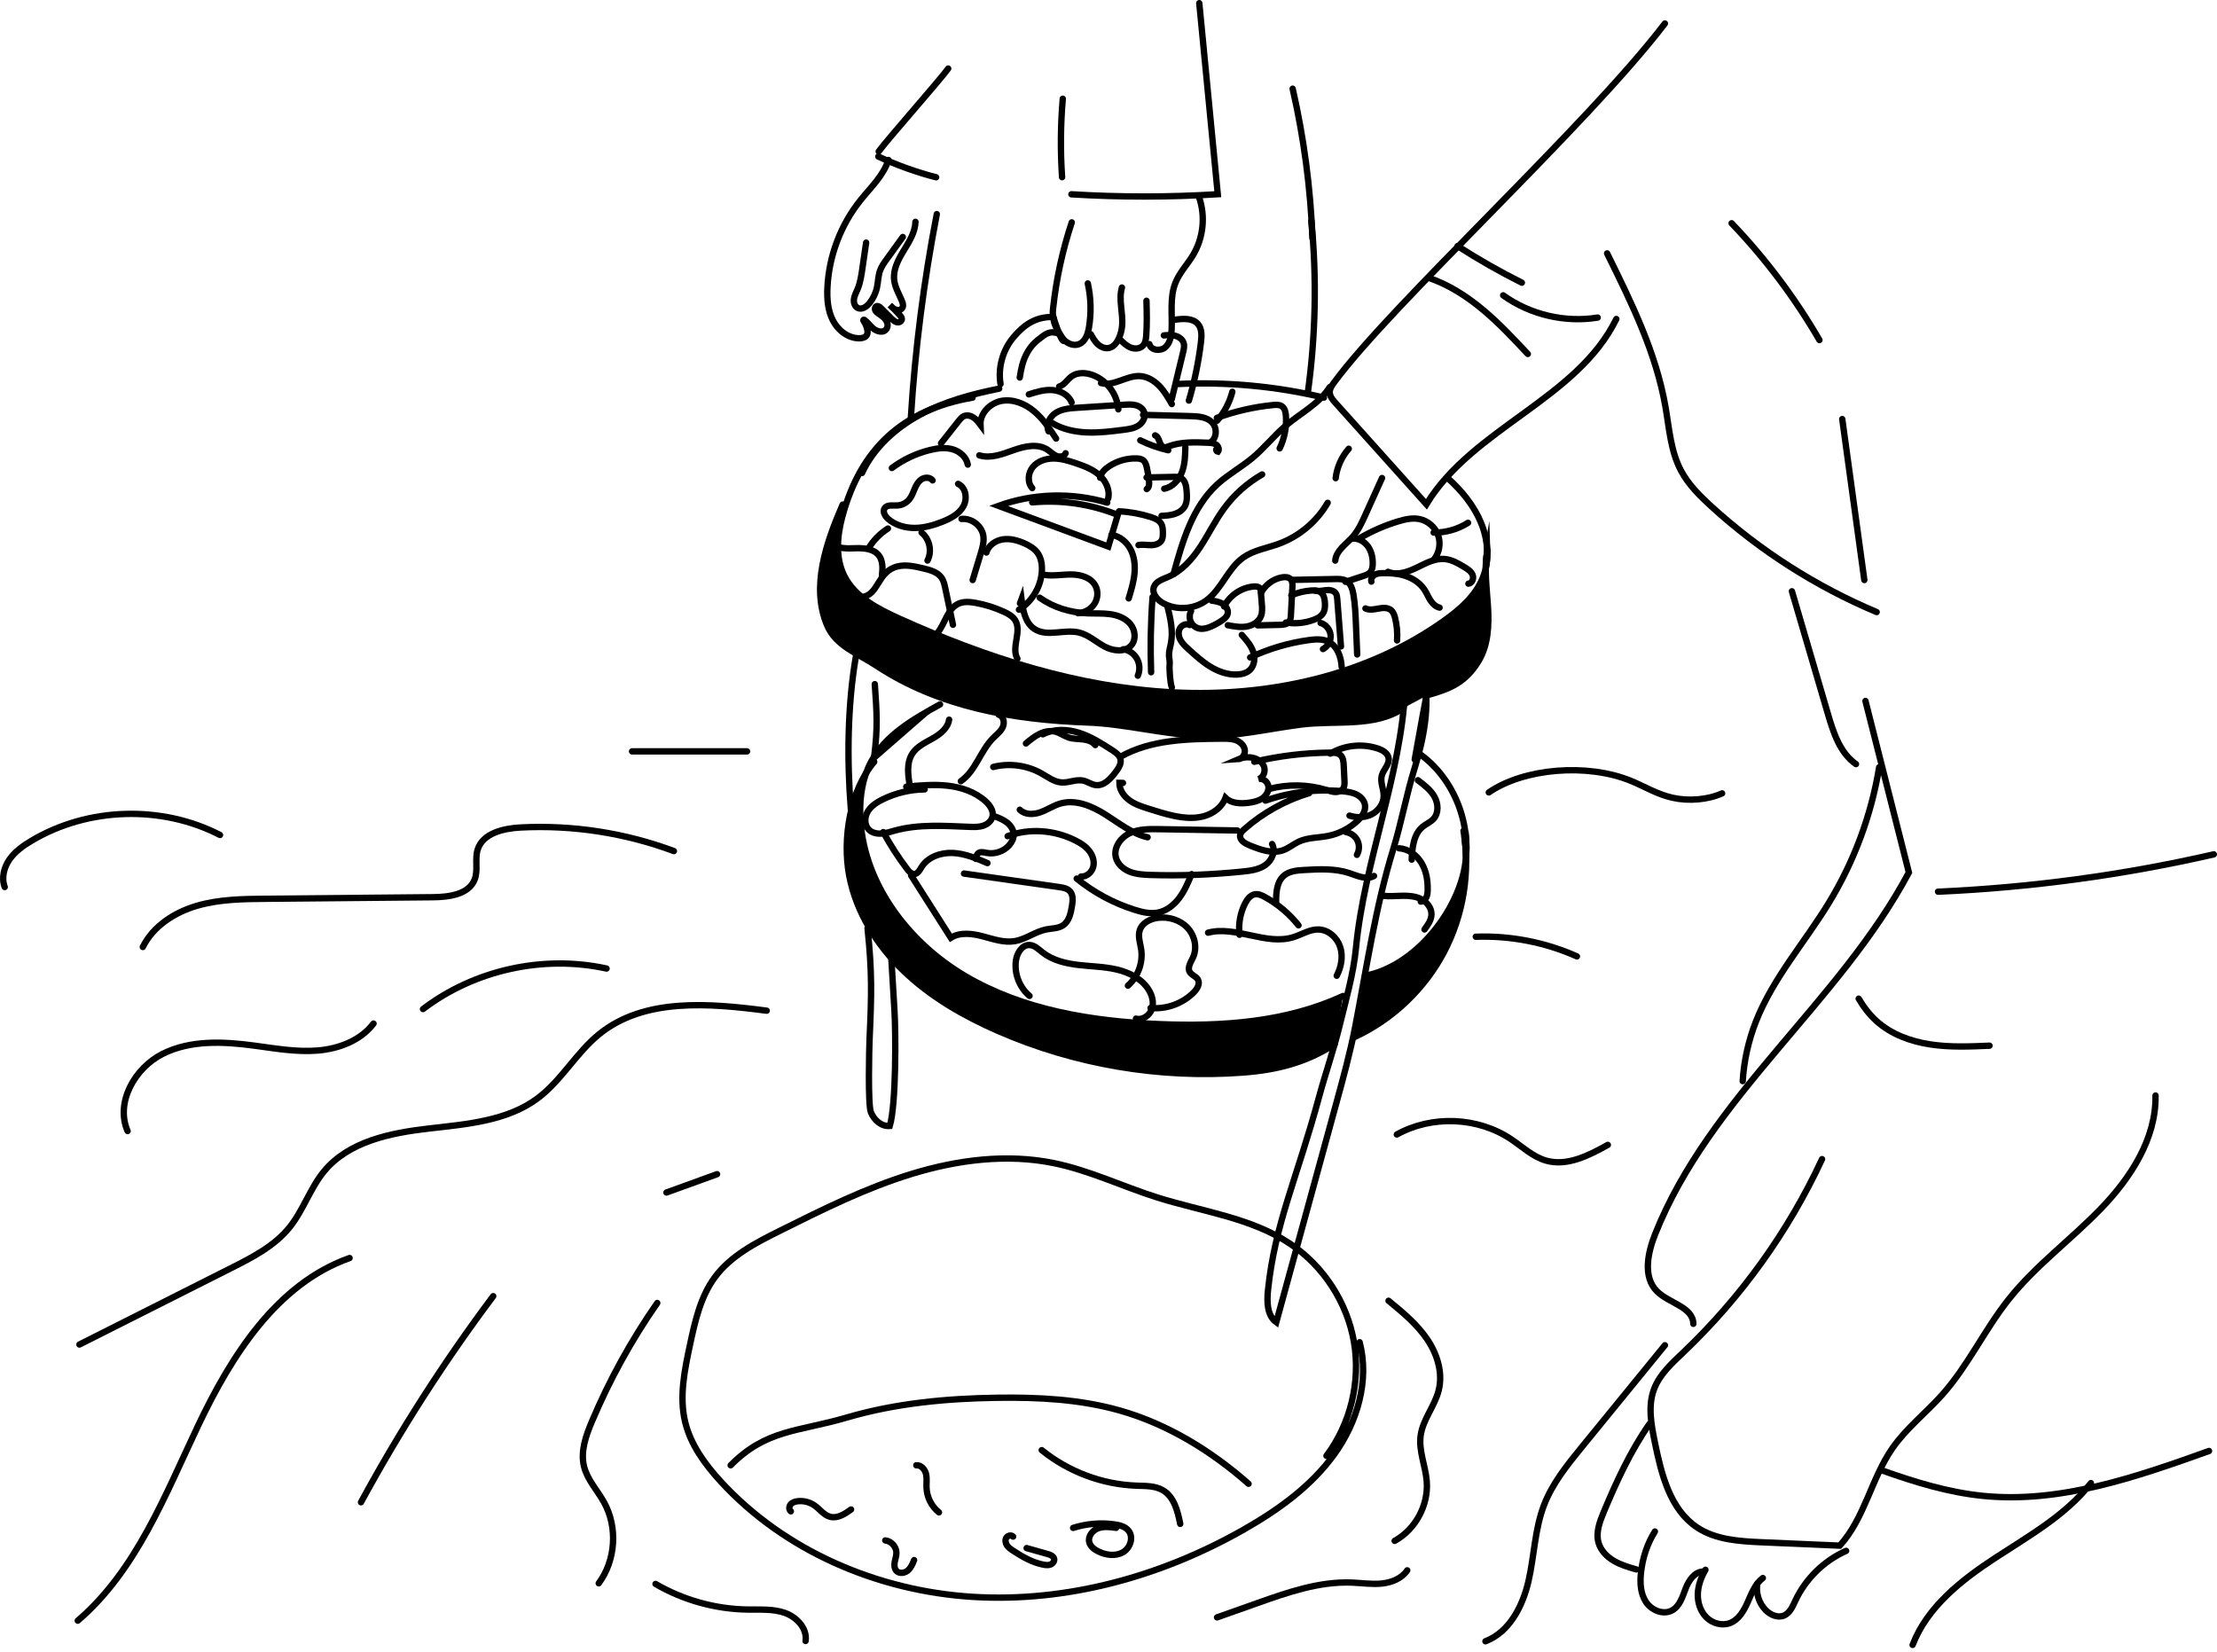 <svg width="318" height="237" viewBox="0 0 318 237" fill="none" xmlns="http://www.w3.org/2000/svg">
<g clip-path="url(#clip0_10431_2214)">
<path d="M179.089 212.841C173.726 208.116 167.481 204.278 160.605 202.327C154.941 200.721 148.988 200.42 143.101 200.502C135.803 200.602 128.462 201.283 121.459 203.342C114.457 205.4 109.94 205.008 104.803 210.19" stroke="black" stroke-width="0.912" stroke-miterlimit="10" stroke-linecap="round"/>
<path d="M195.023 192.534C196.457 198.022 194.704 203.998 191.391 208.6C188.074 213.201 183.343 216.597 178.413 219.403C166.619 226.117 152.992 229.912 139.447 229.059C125.902 228.207 112.512 222.491 103.348 212.481C101.091 210.015 99.047 207.209 98.272 203.957C97.411 200.347 98.188 196.568 98.963 192.94C99.69 189.539 100.469 186.022 102.532 183.224C104.834 180.101 108.437 178.262 111.908 176.532C118.062 173.464 124.252 170.381 130.832 168.373C137.409 166.365 144.456 165.467 151.191 166.85C156.287 167.897 161.026 170.201 165.987 171.767C172.456 173.809 179.478 174.67 185.109 178.451C189.879 181.653 193.25 186.87 194.212 192.536C195.174 198.202 193.711 204.237 190.265 208.834" stroke="black" stroke-width="0.912" stroke-miterlimit="10" stroke-linecap="round"/>
<path d="M199.17 186.59C201.18 188.24 203.218 189.924 204.685 192.071C206.153 194.218 206.999 196.933 206.358 199.456C205.784 201.717 204.088 203.615 203.774 205.926C203.473 208.121 204.469 210.275 204.647 212.481C204.922 215.893 203.042 219.384 200.045 221.032" stroke="black" stroke-width="0.912" stroke-miterlimit="10" stroke-linecap="round"/>
<path d="M94.275 186.911C90.574 192.221 87.431 197.922 84.912 203.884C84.044 205.94 83.237 208.191 83.771 210.357C84.245 212.28 85.697 213.789 86.654 215.526C88.627 219.108 88.315 223.828 85.881 227.117" stroke="black" stroke-width="0.912" stroke-miterlimit="10" stroke-linecap="round"/>
<path d="M94.027 227.213C98.018 229.538 102.611 230.814 107.228 230.885C109.033 230.912 110.891 230.766 112.593 231.368C114.296 231.97 115.811 233.606 115.551 235.393" stroke="black" stroke-width="0.912" stroke-miterlimit="10" stroke-linecap="round"/>
<path d="M174.572 232.006C176.489 231.327 178.403 230.648 180.32 229.969C184.721 228.407 189.257 226.826 193.924 227.015C195.347 227.072 196.769 227.295 198.184 227.154C199.599 227.012 201.06 226.438 201.851 225.258" stroke="black" stroke-width="0.912" stroke-miterlimit="10" stroke-linecap="round"/>
<path d="M134.837 101.043C131.017 103.14 126.992 105.442 124.941 109.284C123.73 111.552 123.327 114.18 123.382 116.748C123.589 126.396 130.128 135.111 138.442 140.009C146.757 144.907 156.611 146.502 166.254 146.906C175.232 147.282 184.49 146.646 192.642 142.87" stroke="black" stroke-width="0.912" stroke-miterlimit="10" stroke-linecap="round"/>
<path d="M203.266 107.894C208.82 111.604 211.502 119.025 209.855 125.5C208.207 131.973 202.374 138.728 195.811 139.97" stroke="black" stroke-width="0.912" stroke-miterlimit="10" stroke-linecap="round"/>
<path d="M201.559 98.891C200.902 111.484 195.706 123.451 194.494 136.002C194.136 139.711 193.06 143.382 192.18 147.004C191.307 150.6 190.154 153.839 189.185 157.41C186.056 168.961 182.87 175.525 181.881 185.038C181.708 186.702 181.714 188.685 183.066 189.667C185.933 179.206 188.8 168.744 191.667 158.283C192.668 154.63 193.671 150.974 194.393 147.255C196.043 138.767 197.283 130.145 199.824 121.881C201.035 117.947 201.716 114.023 202.938 110.093C204.159 106.164 205.146 101.289 204.25 97.271" stroke="black" stroke-width="0.912" stroke-miterlimit="10" stroke-linecap="round"/>
<path d="M124.439 133.165C125.105 139.446 125.014 142.744 124.729 149.055C124.674 150.261 124.478 158.395 124.911 159.521C125.344 160.647 126.427 161.624 127.63 161.517C128.549 158.402 128.492 148.196 128.298 144.953C128.066 141.085 128.079 141.302 127.847 137.434" stroke="black" stroke-width="0.912" stroke-miterlimit="10" stroke-linecap="round"/>
<path d="M191.44 149.775C187.369 152.428 183.146 153.488 178.301 153.852C166.345 154.755 154.176 152.692 143.186 147.897C138.27 145.752 133.541 143.036 129.664 139.327C125.787 135.619 122.797 130.854 121.804 125.582C120.808 120.31 121.929 113.368 125.395 109.275" stroke="black" stroke-width="0.912" stroke-miterlimit="10" stroke-linecap="round"/>
<path d="M125.395 109.277C121.929 113.371 120.808 120.313 121.804 125.584C122.8 130.856 125.79 135.619 129.664 139.33C133.539 143.04 138.268 145.755 143.186 147.899C154.176 152.692 166.345 154.757 178.301 153.855C183.146 153.488 187.369 152.43 191.44 149.777L192.641 142.874C184.489 146.65 175.231 147.286 166.253 146.91C156.613 146.507 146.755 144.911 138.441 140.014C130.127 135.116 123.588 126.398 123.381 116.753C123.326 114.184 123.729 111.556 124.94 109.289C126.991 105.444 131.016 103.144 134.836 101.047" fill="black"/>
<path d="M209.924 119.167C210.911 125.072 209.906 131.291 207.114 136.586C204.322 141.883 199.757 146.222 194.328 148.745" stroke="black" stroke-width="0.912" stroke-miterlimit="10" stroke-linecap="round"/>
<path d="M195.812 139.97L194.33 148.747C199.759 146.224 204.324 141.885 207.116 136.588C209.322 132.404 210.405 127.645 210.279 122.918C210.209 123.789 210.07 124.652 209.853 125.5C208.205 131.973 202.373 138.728 195.809 139.97H195.812Z" fill="black"/>
<path d="M210.276 120.222C210.217 120.251 210.153 120.279 210.092 120.302C210.199 121.17 210.258 122.043 210.283 122.916C210.356 122.02 210.352 121.117 210.279 120.219L210.276 120.222Z" stroke="black" stroke-width="0.912" stroke-miterlimit="10" stroke-linecap="round"/>
<path d="M145.316 220.419C145.054 220.139 144.532 220.262 144.338 220.595C144.144 220.927 144.226 221.363 144.44 221.682C144.655 221.999 144.981 222.222 145.302 222.434C146.647 223.318 148.076 224.139 149.653 224.444C149.997 224.51 150.364 224.551 150.69 224.421C151.016 224.291 151.28 223.945 151.203 223.603C151.111 223.204 150.653 223.026 150.259 222.917C149.259 222.634 148.258 222.352 147.257 222.069" stroke="black" stroke-width="0.912" stroke-miterlimit="10" stroke-linecap="round"/>
<path d="M160.091 219.163C159.238 219.045 158.35 218.928 157.538 219.218C156.729 219.507 156.043 220.342 156.23 221.18C156.374 221.828 156.966 222.272 157.563 222.561C158.66 223.09 160.013 223.273 161.071 222.669C162.128 222.065 162.637 220.503 161.866 219.56C161.383 218.967 160.574 218.764 159.817 218.662C157.848 218.395 155.82 218.571 153.926 219.172" stroke="black" stroke-width="0.912" stroke-miterlimit="10" stroke-linecap="round"/>
<path d="M113.437 216.793C113.143 216.565 113.165 216.082 113.405 215.797C113.644 215.512 114.027 215.394 114.394 215.348C115.246 215.243 116.137 215.464 116.839 215.959C117.596 216.492 118.173 217.338 119.068 217.577C120.13 217.86 121.186 217.176 122.075 216.529" stroke="black" stroke-width="0.912" stroke-miterlimit="10" stroke-linecap="round"/>
<path d="M131.432 210.193C132.102 210.124 132.662 210.76 132.822 211.416C132.981 212.073 132.867 212.759 132.897 213.431C132.956 214.783 133.624 216.098 134.682 216.943" stroke="black" stroke-width="0.912" stroke-miterlimit="10" stroke-linecap="round"/>
<path d="M126.98 220.968C127.844 221.062 128.571 221.869 128.578 222.737C128.58 223.188 128.414 223.623 128.334 224.068C128.252 224.512 128.277 225.023 128.592 225.346C129.004 225.77 129.75 225.67 130.205 225.292C130.661 224.913 130.896 224.339 131.115 223.788" stroke="black" stroke-width="0.912" stroke-miterlimit="10" stroke-linecap="round"/>
<path d="M149.424 208.016C153.255 211.122 158.11 212.941 163.039 213.117C164.329 213.162 165.697 213.119 166.809 213.775C168.416 214.723 168.924 216.768 169.289 218.596" stroke="black" stroke-width="0.912" stroke-miterlimit="10" stroke-linecap="round"/>
<path d="M238.808 3.371C227.513 18.151 199.633 43.595 191.348 54.879C191.042 55.296 190.726 55.752 190.733 56.269C190.739 56.853 191.152 57.343 191.539 57.776C195.892 62.628 200.246 67.48 204.599 72.333C211.252 61.395 226.214 57.258 231.841 45.758" stroke="black" stroke-width="0.912" stroke-miterlimit="10" stroke-linecap="round"/>
<path d="M190.735 55.533C189.226 57.924 186.544 59.253 184.392 61.087C182.731 62.505 181.365 64.244 179.693 65.648C178.07 67.009 176.18 68.034 174.617 69.463C171.036 72.738 169.603 77.682 168.324 82.363" stroke="black" stroke-width="0.912" stroke-miterlimit="10" stroke-linecap="round"/>
<path d="M181.039 68.055C178.896 69.281 177.016 70.963 175.56 72.955C174.292 74.692 173.353 76.642 172.173 78.438C170.992 80.234 169.499 81.923 167.523 82.769C166.742 83.104 165.794 83.398 165.511 84.2C165.187 85.118 165.987 86.058 166.842 86.529C168.736 87.573 171.225 87.427 172.984 86.165C175.211 84.569 176.093 81.568 178.324 79.981C179.806 78.928 181.677 78.641 183.386 78.024C186.329 76.962 188.872 74.833 190.438 72.125" stroke="black" stroke-width="0.912" stroke-miterlimit="10" stroke-linecap="round"/>
<path d="M198.233 68.572C197.439 70.329 196.644 72.084 195.851 73.842C195.338 74.974 194.814 76.125 193.987 77.051C193.038 78.11 191.639 78.999 191.527 80.415" stroke="black" stroke-width="0.912" stroke-miterlimit="10" stroke-linecap="round"/>
<path d="M165.321 85.636C165.052 89.228 164.983 92.833 165.111 96.432" stroke="black" stroke-width="0.912" stroke-miterlimit="10" stroke-linecap="round"/>
<path d="M167.449 86.951C167.875 88.683 168.29 90.481 167.964 92.234C167.853 92.836 167.652 93.433 167.679 94.046C167.698 94.483 167.832 94.921 167.768 95.356C167.7 95.83 167.857 98.166 168.085 98.59" stroke="black" stroke-width="0.912" stroke-miterlimit="10" stroke-linecap="round"/>
<path d="M170.843 87.66C170.59 88.143 170.583 88.745 170.825 89.234C171.066 89.725 171.55 90.085 172.088 90.176C172.646 90.272 173.216 90.091 173.735 89.864C174.287 89.622 174.816 89.326 175.31 88.982C175.629 88.76 175.948 88.494 176.069 88.125C176.247 87.575 175.907 86.967 175.424 86.648C174.943 86.331 174.351 86.237 173.781 86.151" stroke="black" stroke-width="0.912" stroke-miterlimit="10" stroke-linecap="round"/>
<path d="M175.582 86.999C176.389 85.392 178.075 84.264 179.869 84.129C180.177 84.107 180.535 84.134 180.717 84.385C180.822 84.531 180.84 84.72 180.854 84.9C180.902 85.488 180.947 86.076 180.995 86.664C181.041 87.24 181.084 87.84 180.876 88.38C180.553 89.219 179.671 89.736 178.784 89.88C177.898 90.023 176.993 89.852 176.111 89.686" stroke="black" stroke-width="0.912" stroke-miterlimit="10" stroke-linecap="round"/>
<path d="M180.889 85.037C181.477 83.892 182.616 83.049 183.881 82.821C184.317 82.744 184.827 82.757 185.126 83.086C185.404 83.391 185.399 83.852 185.376 84.262C185.308 85.565 185.237 86.871 185.169 88.175C185.148 88.542 185.119 88.939 184.882 89.221C184.572 89.586 184.034 89.625 183.558 89.634C182.5 89.659 181.44 89.681 180.383 89.707" stroke="black" stroke-width="0.912" stroke-miterlimit="10" stroke-linecap="round"/>
<path d="M185.224 85.399C186.117 85.014 187.074 84.779 188.045 84.709C188.57 84.67 189.153 84.697 189.54 85.055C189.88 85.367 189.985 85.857 190.03 86.318C190.087 86.899 190.069 87.525 189.746 88.013C189.449 88.458 188.946 88.718 188.446 88.904C187.175 89.381 185.778 89.52 184.438 89.299" stroke="black" stroke-width="0.912" stroke-miterlimit="10" stroke-linecap="round"/>
<path d="M192.345 92.729C192.168 90.468 191.99 88.207 191.812 85.948C191.789 85.663 191.762 85.362 191.607 85.123C191.324 84.69 190.725 84.601 190.212 84.654C189.697 84.704 189.175 84.852 188.674 84.733" stroke="black" stroke-width="0.912" stroke-miterlimit="10" stroke-linecap="round"/>
<path d="M185.367 83.183C187.425 83.142 189.481 83.099 191.539 83.058C192.079 83.047 192.654 83.044 193.119 83.323C193.777 83.719 194.01 84.551 194.137 85.308C194.377 86.737 194.436 88.188 194.495 89.638C194.554 91.053 194.611 92.466 194.671 93.882" stroke="black" stroke-width="0.912" stroke-miterlimit="10" stroke-linecap="round"/>
<path d="M193.46 64.37C192.43 65.546 191.766 67.038 191.584 68.593" stroke="black" stroke-width="0.912" stroke-miterlimit="10" stroke-linecap="round"/>
<path d="M229.166 45.555C224.462 46.317 219.475 45.143 215.607 42.362" stroke="black" stroke-width="0.912" stroke-miterlimit="10" stroke-linecap="round"/>
<path d="M204.906 39.846C207.771 40.815 210.36 42.478 212.683 44.416C215.005 46.353 217.077 48.566 219.144 50.774" stroke="black" stroke-width="0.912" stroke-miterlimit="10" stroke-linecap="round"/>
<path d="M209.066 35.294C212.043 37.211 215.124 38.966 218.292 40.55" stroke="black" stroke-width="0.912" stroke-miterlimit="10" stroke-linecap="round"/>
<path d="M207.636 68.563C209.646 70.371 211.419 72.511 212.442 75.013C213.468 77.516 213.687 80.415 212.673 82.919C211.624 85.504 209.409 87.421 207.137 89.039C196.017 96.963 181.914 100.026 168.278 99.318C154.642 98.609 141.398 94.347 128.958 88.718C125.87 87.32 122.606 85.632 121.097 82.598C119.805 79.998 120.069 76.889 120.826 74.085C123.463 64.31 129.526 58.767 139.501 57.038" stroke="black" stroke-width="0.912" stroke-miterlimit="10" stroke-linecap="round"/>
<path d="M189.901 57.035C183.043 55.401 175.953 54.743 168.91 55.087" stroke="black" stroke-width="0.912" stroke-miterlimit="10" stroke-linecap="round"/>
<path d="M143.511 55.082C143.13 52.723 143.825 50.211 145.366 48.384C146.906 46.556 148.502 45.491 150.89 45.466" stroke="black" stroke-width="0.912" stroke-miterlimit="10" stroke-linecap="round"/>
<path d="M168.6 45.856C169.741 45.694 171.1 45.612 171.841 46.494C172.422 47.185 172.367 48.192 172.26 49.09C171.918 51.923 171.339 54.727 170.53 57.461" stroke="black" stroke-width="0.912" stroke-miterlimit="10" stroke-linecap="round"/>
<path d="M146.268 54.159C146.363 53.578 146.459 52.995 146.609 52.422C146.983 51.007 147.724 49.653 148.879 48.753C150.035 47.853 150.546 47.379 151.924 47.871" stroke="black" stroke-width="0.912" stroke-miterlimit="10" stroke-linecap="round"/>
<path d="M166.936 48.11C167.483 48.069 168.041 48.028 168.572 48.169C169.103 48.309 169.609 48.666 169.775 49.188C169.914 49.619 169.807 50.084 169.702 50.524C169.158 52.776 168.611 55.027 168.066 57.277" stroke="black" stroke-width="0.912" stroke-miterlimit="10" stroke-linecap="round"/>
<path d="M151.106 45.535C151.096 46.529 151.771 47.479 152.288 48.327C152.806 49.175 153.911 49.74 154.821 49.343C155.705 48.958 156.044 47.896 156.202 46.946C156.546 44.862 156.489 42.716 156.031 40.655" stroke="black" stroke-width="0.912" stroke-miterlimit="10" stroke-linecap="round"/>
<path d="M156.461 47.944C156.744 48.456 157.033 48.978 157.464 49.377C157.895 49.776 158.494 50.036 159.066 49.915C159.747 49.769 160.217 49.138 160.497 48.5C160.734 47.964 160.885 47.39 160.946 46.806C161.135 44.953 160.406 43.037 160.926 41.245" stroke="black" stroke-width="0.912" stroke-miterlimit="10" stroke-linecap="round"/>
<path d="M160.629 48.673C161.082 49.131 161.552 49.598 162.147 49.844C162.742 50.088 163.501 50.052 163.943 49.585C164.305 49.202 164.376 48.637 164.415 48.112C164.533 46.458 164.49 44.798 164.446 43.142" stroke="black" stroke-width="0.912" stroke-miterlimit="10" stroke-linecap="round"/>
<path d="M164.865 49.361C165.082 50.264 166.438 50.428 167.138 49.819C167.837 49.211 168.013 48.201 168.056 47.274C168.161 45.013 167.762 42.647 168.61 40.548C169.2 39.083 170.34 37.913 171.149 36.555C172.598 34.123 172.924 31.051 172.017 28.371" stroke="black" stroke-width="0.912" stroke-miterlimit="10" stroke-linecap="round"/>
<path d="M120.868 72.381C118.491 77.873 116.301 84.166 118.63 89.681C119.897 92.685 123.022 93.718 125.745 95.514C134.666 101.398 145.316 103.267 155.998 103.639C161.361 103.826 166.97 105.371 172.333 105.556C177.208 105.724 181.864 104.535 186.705 103.926C191.546 103.317 197.251 104.364 201.264 101.592" stroke="black" stroke-width="0.912" stroke-miterlimit="10" stroke-linecap="round"/>
<path d="M213.344 78.974C212.854 81.627 213.266 84.348 213.43 87.042C213.594 89.734 213.469 92.587 212.049 94.882C210.214 97.85 208.12 98.784 204.756 99.719" stroke="black" stroke-width="0.912" stroke-miterlimit="10" stroke-linecap="round"/>
<path d="M213.113 81.488C213.125 80.681 213.184 79.877 213.325 79.081C213.353 79.89 213.284 80.7 213.113 81.488Z" stroke="black" stroke-width="0.912" stroke-miterlimit="10" stroke-linecap="round"/>
<path d="M213.343 78.976C213.336 79.01 213.329 79.046 213.325 79.08C213.325 79.031 213.323 78.981 213.32 78.933L213.343 78.976Z" stroke="black" stroke-width="0.912" stroke-miterlimit="10" stroke-linecap="round"/>
<path d="M212.049 94.882C210.214 97.85 208.12 98.784 204.756 99.719L201.262 101.592C197.246 104.363 191.544 103.317 186.703 103.926C181.862 104.534 177.206 105.726 172.328 105.558C166.966 105.371 161.359 103.826 155.996 103.639C145.314 103.27 134.666 101.401 125.743 95.516C123.022 93.72 119.897 92.688 118.63 89.684C116.301 84.168 118.491 77.876 120.868 72.383L121.517 71.847C121.264 72.567 121.034 73.313 120.827 74.085C120.07 76.889 119.806 79.997 121.098 82.598C122.607 85.634 125.871 87.32 128.959 88.717C141.398 94.349 154.642 98.611 168.278 99.32C181.914 100.026 196.018 96.963 207.137 89.041C209.407 87.423 211.625 85.506 212.673 82.921C212.863 82.457 213.008 81.976 213.113 81.488C213.088 83.332 213.318 85.194 213.43 87.042C213.594 89.734 213.469 92.587 212.049 94.882Z" fill="black"/>
<path d="M201.261 101.592C201.027 99.917 201.943 97.483 203.19 96.337C203.461 96.086 203.839 95.853 204.181 95.992C204.491 96.12 204.612 96.489 204.671 96.817C204.974 98.468 204.393 100.824 204.094 102.477C203.705 104.633 203.315 106.789 202.925 108.945" stroke="black" stroke-width="0.912" stroke-miterlimit="10" stroke-linecap="round"/>
<path d="M122.047 116.092C121.473 109.056 121.564 101.12 122.767 94.165" stroke="black" stroke-width="0.912" stroke-miterlimit="10" stroke-linecap="round"/>
<path d="M125.479 98.139C125.775 102.392 125.912 104.309 125.396 108.541" stroke="black" stroke-width="0.912" stroke-miterlimit="10" stroke-linecap="round"/>
<path d="M123.645 67.85C125.324 64.219 128.447 61.393 131.966 59.49C135.485 57.587 139.398 56.534 143.32 55.748" stroke="black" stroke-width="0.912" stroke-miterlimit="10" stroke-linecap="round"/>
<path d="M129.991 112.846C131.969 112.664 133.965 112.482 135.939 112.707C137.913 112.933 139.889 113.605 141.364 114.939C141.988 115.504 142.544 116.306 142.362 117.127C142.218 117.769 141.642 118.243 141.017 118.448C140.393 118.654 139.72 118.635 139.062 118.61C135.472 118.473 131.809 118.191 128.345 119.144C127.714 119.317 127.087 119.533 126.433 119.577C125.779 119.62 125.077 119.467 124.616 119.002C123.96 118.337 123.992 117.204 124.473 116.404C124.954 115.604 125.781 115.078 126.62 114.665C128.484 113.751 130.554 113.259 132.63 113.236" stroke="black" stroke-width="0.912" stroke-miterlimit="10" stroke-linecap="round"/>
<path d="M142.601 117.07C143.237 117.311 143.882 117.558 144.42 117.972C144.958 118.387 145.382 119.005 145.4 119.684C145.416 120.261 145.138 120.812 144.757 121.243C143.971 122.132 142.701 122.567 141.535 122.346C141.117 122.269 140.637 122.127 140.311 122.396C140.08 122.585 140.023 122.911 139.982 123.208" stroke="black" stroke-width="0.912" stroke-miterlimit="10" stroke-linecap="round"/>
<path d="M126.691 119.36C127.703 121.22 128.857 123.002 130.137 124.689C130.4 125.035 130.744 125.411 131.177 125.373C131.664 125.327 131.924 124.798 132.182 124.384C133.093 122.916 134.962 122.271 136.69 122.355C138.418 122.439 140.049 123.13 141.638 123.809" stroke="black" stroke-width="0.912" stroke-miterlimit="10" stroke-linecap="round"/>
<path d="M130.684 125.569C132.584 128.552 134.485 131.538 136.384 134.521C137.717 133.687 139.442 133.91 140.962 134.311C142.483 134.713 144.039 135.266 145.589 134.997C147.159 134.726 148.49 133.639 150.054 133.327C150.872 133.163 151.77 133.204 152.467 132.743C153.354 132.158 153.596 130.986 153.764 129.938C153.878 129.224 153.963 128.406 153.486 127.866C153.103 127.431 152.479 127.324 151.905 127.242C147.36 126.597 142.815 125.952 138.271 125.307" stroke="black" stroke-width="0.912" stroke-miterlimit="10" stroke-linecap="round"/>
<path d="M144.527 119.946C147.65 118.763 151.255 119.064 154.239 120.557C154.973 120.924 155.688 121.373 156.203 122.013C156.718 122.654 157.012 123.513 156.821 124.313C156.63 125.113 155.875 125.788 155.055 125.737" stroke="black" stroke-width="0.912" stroke-miterlimit="10" stroke-linecap="round"/>
<path d="M130.514 112.78C130.234 111.187 129.99 109.414 130.886 108.067C131.565 107.048 132.748 106.515 133.812 105.909C134.877 105.303 135.962 104.446 136.137 103.233" stroke="black" stroke-width="0.912" stroke-miterlimit="10" stroke-linecap="round"/>
<path d="M137.818 112.058C139.958 110.574 140.631 107.693 142.47 105.852C142.967 105.355 143.562 104.915 143.849 104.273C144.136 103.63 143.926 102.693 143.243 102.524" stroke="black" stroke-width="0.912" stroke-miterlimit="10" stroke-linecap="round"/>
<path d="M142.469 110.02C144.766 109.434 147.282 109.767 149.347 110.927C150.295 111.461 151.211 112.178 152.296 112.242C153.333 112.304 154.368 111.75 155.382 111.978C156 112.117 156.533 112.539 157.162 112.618C158.343 112.771 159.298 111.716 160.016 110.768C160.435 110.214 160.88 109.553 160.711 108.881C160.57 108.313 160.039 107.944 159.549 107.627C158.044 106.656 156.52 105.674 154.815 105.127C153.11 104.58 151.175 104.511 149.589 105.337" stroke="black" stroke-width="0.912" stroke-miterlimit="10" stroke-linecap="round"/>
<path d="M147.158 106.645C147.774 106.134 148.393 105.622 149.114 105.273C149.832 104.924 150.668 104.753 151.436 104.967C152.079 105.148 152.626 105.576 153.257 105.788C153.907 106.007 154.609 105.984 155.288 106.059C155.967 106.134 156.69 106.342 157.111 106.882" stroke="black" stroke-width="0.912" stroke-miterlimit="10" stroke-linecap="round"/>
<path d="M160.743 108.543C165.083 106.093 170.311 105.995 175.295 105.959C175.947 105.954 176.613 105.952 177.228 106.166C177.844 106.38 178.406 106.861 178.536 107.499C178.666 108.138 178.217 108.887 177.568 108.922C178.124 108.678 178.741 108.58 179.345 108.644C180.127 108.723 180.927 109.124 181.26 109.838C181.593 110.551 181.258 111.563 180.494 111.759C181.141 111.561 181.848 112.135 181.937 112.805C182.026 113.475 181.618 114.139 181.062 114.521C180.506 114.904 179.822 115.055 179.154 115.148C177.976 115.312 176.638 115.271 175.783 114.446C175.293 115.782 174.015 116.723 172.64 117.092C171.266 117.461 169.803 117.329 168.41 117.038C167.182 116.78 165.983 116.402 164.789 116.023C163.827 115.718 162.845 115.406 162.024 114.818C161.204 114.23 160.556 113.307 160.559 112.297C160.732 112.299 160.903 112.304 161.076 112.306" stroke="black" stroke-width="0.912" stroke-miterlimit="10" stroke-linecap="round"/>
<path d="M179.912 109.273C183.49 108.43 187.164 107.987 190.841 107.962C191.362 107.958 191.941 107.985 192.311 108.354C192.655 108.696 192.705 109.227 192.734 109.71C192.78 110.483 192.819 111.256 192.848 112.028C192.862 112.395 192.869 112.787 192.673 113.097C192.445 113.46 191.987 113.619 191.558 113.612C191.13 113.605 190.72 113.46 190.312 113.334C187.632 112.505 184.714 112.452 182.004 113.182" stroke="black" stroke-width="0.912" stroke-miterlimit="10" stroke-linecap="round"/>
<path d="M181.512 114.847C185.06 113.605 188.882 113.143 192.627 113.507C193.297 113.573 193.979 113.667 194.578 113.97C195.18 114.273 195.692 114.82 195.793 115.486C195.925 116.363 195.33 117.181 194.678 117.783C193.505 118.863 192.03 119.611 190.464 119.918C189.072 120.192 187.59 120.13 186.305 120.725C185.532 121.083 184.869 121.662 184.069 121.954C182.492 122.528 180.757 121.885 179.205 121.249C178.563 120.985 177.799 120.532 177.879 119.841C177.924 119.463 178.221 119.173 178.508 118.922C181.184 116.57 184.37 114.802 187.782 113.774" stroke="black" stroke-width="0.912" stroke-miterlimit="10" stroke-linecap="round"/>
<path d="M177.482 119.13C173.753 119.066 170.027 119.005 166.298 118.941C164.86 118.916 163.362 118.904 162.059 119.513C160.755 120.124 159.716 121.555 160.046 122.957C160.276 123.937 161.122 124.682 162.059 125.051C162.995 125.42 164.023 125.475 165.028 125.509C169.42 125.653 173.819 125.468 178.19 125.026C179.344 124.91 180.547 124.755 181.497 124.092C182.446 123.426 183.024 122.084 182.461 121.072" stroke="black" stroke-width="0.912" stroke-miterlimit="10" stroke-linecap="round"/>
<path d="M146.275 116.151C147.009 116.897 148.235 116.869 149.22 116.521C150.205 116.17 151.089 115.559 152.092 115.267C154.298 114.627 156.639 115.63 158.578 116.856C160.518 118.082 162.371 119.588 164.609 120.106" stroke="black" stroke-width="0.912" stroke-miterlimit="10" stroke-linecap="round"/>
<path d="M154.438 126.031C156.904 128.039 159.755 129.571 162.791 130.521C163.864 130.859 165.001 131.123 166.104 130.904C167.353 130.656 168.415 129.801 169.174 128.778C169.933 127.754 170.43 126.565 170.918 125.389" stroke="black" stroke-width="0.912" stroke-miterlimit="10" stroke-linecap="round"/>
<path d="M147.673 142.858C146.23 141.645 145.467 139.669 145.72 137.801C145.866 136.713 146.602 135.501 147.696 135.56C148.411 135.599 148.965 136.169 149.528 136.613C150.973 137.753 152.844 138.202 154.672 138.418C156.5 138.635 158.358 138.651 160.151 139.068C161.945 139.483 163.725 140.369 164.723 141.914C165.259 142.742 165.541 143.792 165.229 144.727C164.917 145.661 163.887 146.377 162.936 146.119" stroke="black" stroke-width="0.912" stroke-miterlimit="10" stroke-linecap="round"/>
<path d="M161.787 141.386C163.23 140.114 163.971 138.088 163.688 136.185C163.551 135.268 163.198 134.325 163.48 133.441C163.825 132.372 165.003 131.786 166.12 131.654C167.647 131.471 169.276 131.964 170.329 133.085C171.382 134.206 171.763 135.964 171.118 137.358C170.81 138.026 170.284 138.774 170.644 139.414C170.908 139.886 171.555 140.039 171.824 140.508C172.162 141.101 171.733 141.835 171.257 142.322C169.661 143.954 167.309 144.813 165.037 144.59" stroke="black" stroke-width="0.912" stroke-miterlimit="10" stroke-linecap="round"/>
<path d="M173.285 133.789C177.276 132.743 181.57 135.661 185.508 134.437C186.727 134.058 187.872 133.288 189.148 133.331C190.565 133.381 191.805 134.507 192.236 135.857C192.667 137.206 192.387 138.71 191.735 139.968" stroke="black" stroke-width="0.912" stroke-miterlimit="10" stroke-linecap="round"/>
<path d="M177.789 134.088C177.609 132.554 177.892 130.97 178.591 129.591C178.895 128.994 179.35 128.386 180.011 128.281C180.504 128.203 180.989 128.429 181.424 128.668C183.282 129.685 184.934 131.077 186.252 132.734" stroke="black" stroke-width="0.912" stroke-miterlimit="10" stroke-linecap="round"/>
<path d="M183.039 129.427C183.039 128.055 183.119 126.499 184.163 125.61C184.944 124.944 186.048 124.855 187.073 124.798C189.243 124.675 191.476 124.559 193.539 125.245C194.708 125.632 196.016 126.266 197.085 125.653" stroke="black" stroke-width="0.912" stroke-miterlimit="10" stroke-linecap="round"/>
<path d="M198.439 128.506C199.351 128.604 200.272 128.506 201.19 128.493C202.107 128.479 203.055 128.561 203.871 128.983C204.684 129.407 205.341 130.236 205.327 131.152C205.316 131.964 204.81 132.675 204.326 133.327" stroke="black" stroke-width="0.912" stroke-miterlimit="10" stroke-linecap="round"/>
<path d="M200.66 121.68C202.003 121.756 203.215 122.647 203.903 123.802C204.592 124.958 204.813 126.341 204.779 127.686C204.769 128.039 204.742 128.402 204.592 128.721C204.441 129.04 204.145 129.311 203.792 129.338" stroke="black" stroke-width="0.912" stroke-miterlimit="10" stroke-linecap="round"/>
<path d="M202.49 123.31C202.568 121.594 202.748 119.661 204.083 118.578C204.58 118.175 205.202 117.929 205.631 117.455C206.385 116.616 206.31 115.271 205.758 114.289C205.207 113.307 204.279 112.598 203.377 111.919" stroke="black" stroke-width="0.912" stroke-miterlimit="10" stroke-linecap="round"/>
<path d="M190.818 108.102C192.842 106.896 195.397 106.622 197.631 107.372C198.317 107.602 199.051 108.024 199.176 108.737C199.333 109.638 198.437 110.367 198.2 111.249C197.943 112.202 198.481 113.189 198.474 114.175C198.467 115.272 197.742 116.297 196.769 116.803C195.796 117.309 194.613 117.33 193.567 116.999" stroke="black" stroke-width="0.912" stroke-miterlimit="10" stroke-linecap="round"/>
<path d="M193.07 119.365C193.77 119.472 194.406 119.944 194.711 120.582C195.017 121.22 194.987 122.011 194.632 122.624" stroke="black" stroke-width="0.912" stroke-miterlimit="10" stroke-linecap="round"/>
<path d="M148.061 70.015C147.325 69.194 147.445 67.832 148.152 66.986C148.859 66.14 150.009 65.767 151.11 65.767C152.211 65.767 153.285 66.097 154.328 66.45C155.525 66.856 156.742 67.314 157.686 68.155C158.629 68.996 159.251 70.309 158.944 71.533" stroke="black" stroke-width="0.912" stroke-miterlimit="10" stroke-linecap="round"/>
<path d="M157.797 68.529C157.92 67.831 158.476 67.293 159.064 66.901C160.22 66.129 161.617 65.723 163.005 65.76C163.34 65.769 163.695 65.81 163.962 66.01C164.29 66.256 164.413 66.685 164.502 67.086C164.643 67.717 164.746 68.358 164.814 69.003C164.858 69.422 164.844 69.93 164.486 70.156" stroke="black" stroke-width="0.912" stroke-miterlimit="10" stroke-linecap="round"/>
<path d="M158.816 72.105C153.748 70.598 148.196 70.762 143.223 72.563C148.474 74.509 153.723 76.455 158.974 78.4C159.425 76.886 159.876 75.373 160.328 73.859C156.458 72.296 152.209 71.676 148.054 72.064" stroke="black" stroke-width="0.912" stroke-miterlimit="10" stroke-linecap="round"/>
<path d="M133.768 68.912C133.426 68.447 132.695 68.431 132.207 68.736C131.719 69.042 131.428 69.577 131.202 70.108C130.976 70.637 130.785 71.198 130.42 71.642C129.996 72.16 129.345 72.483 128.677 72.511C128.041 72.536 127.248 72.369 126.892 72.896C126.559 73.39 126.949 74.058 127.4 74.448C128.442 75.348 129.855 75.742 131.232 75.731C132.608 75.72 133.958 75.33 135.234 74.817C136.389 74.352 137.565 73.725 138.178 72.641C138.792 71.558 138.559 69.921 137.426 69.409" stroke="black" stroke-width="0.912" stroke-miterlimit="10" stroke-linecap="round"/>
<path d="M137.918 74.441C139.365 74.295 140.826 75.425 141.047 76.864C141.175 77.707 140.926 78.555 140.68 79.371C140.293 80.647 139.908 81.926 139.52 83.202" stroke="black" stroke-width="0.912" stroke-miterlimit="10" stroke-linecap="round"/>
<path d="M141.482 79.261C141.767 78.236 142.786 77.534 143.837 77.372C144.887 77.21 145.961 77.509 146.934 77.939C147.647 78.256 148.349 78.662 148.81 79.293C149.329 80.004 149.48 80.925 149.448 81.805C149.366 84.073 148.09 86.265 146.157 87.457" stroke="black" stroke-width="0.912" stroke-miterlimit="10" stroke-linecap="round"/>
<path d="M149.781 82.457C151.074 82.671 152.393 82.391 153.704 82.406C155.014 82.422 156.466 82.84 157.104 83.984C157.558 84.795 157.482 85.857 156.972 86.634C156.461 87.411 155.559 87.899 154.631 87.963" stroke="black" stroke-width="0.912" stroke-miterlimit="10" stroke-linecap="round"/>
<path d="M149.129 85.739C151.117 87.156 153.558 87.876 155.998 87.977C157.092 88.022 158.193 87.947 159.276 88.104C160.358 88.261 161.455 88.683 162.145 89.531C162.836 90.379 162.991 91.717 162.287 92.553C161.389 93.615 159.666 93.403 158.442 92.745C157.218 92.086 156.151 91.079 154.802 90.741C152.682 90.213 150.189 91.427 148.37 90.215C147.037 89.326 146.722 87.537 146.524 85.948C146.449 86.151 146.376 86.356 146.301 86.559" stroke="black" stroke-width="0.912" stroke-miterlimit="10" stroke-linecap="round"/>
<path d="M145.933 94.488C145.01 92.847 146.608 90.575 145.617 88.973C145.257 88.394 144.627 88.047 144.01 87.763C142.718 87.168 141.352 86.737 139.953 86.482C139.139 86.334 138.269 86.251 137.512 86.584C135.908 87.288 135.579 89.397 134.492 90.769" stroke="black" stroke-width="0.912" stroke-miterlimit="10" stroke-linecap="round"/>
<path d="M136.69 89.622C136.323 87.874 135.954 86.124 135.587 84.376C135.477 83.858 135.363 83.327 135.067 82.892C134.504 82.067 133.442 81.775 132.471 81.543C131.254 81.253 129.982 80.955 128.765 81.246C125.784 81.964 126.119 85.326 123.646 85.638" stroke="black" stroke-width="0.912" stroke-miterlimit="10" stroke-linecap="round"/>
<path d="M126.511 82.472C126.625 81.504 126.648 80.428 126.046 79.66C125.31 78.721 123.947 78.605 122.755 78.641C121.561 78.678 120.248 78.753 119.307 78.017" stroke="black" stroke-width="0.912" stroke-miterlimit="10" stroke-linecap="round"/>
<path d="M127.365 75.813C126.239 76.531 125.28 77.509 124.58 78.646" stroke="black" stroke-width="0.912" stroke-miterlimit="10" stroke-linecap="round"/>
<path d="M132.186 76.387C133.346 77.315 133.722 79.09 133.038 80.408" stroke="black" stroke-width="0.912" stroke-miterlimit="10" stroke-linecap="round"/>
<path d="M127.93 67.136C129.562 65.912 131.446 65.026 133.429 64.545C134.484 64.29 135.604 64.151 136.645 64.452C137.687 64.752 138.635 65.575 138.815 66.646" stroke="black" stroke-width="0.912" stroke-miterlimit="10" stroke-linecap="round"/>
<path d="M134.98 63.583C135.826 62.512 136.672 61.443 137.517 60.372C137.722 60.112 137.939 59.843 138.237 59.704C138.68 59.494 139.222 59.617 139.63 59.886C140.038 60.157 140.339 60.556 140.633 60.948C140.551 59.271 142.037 57.785 143.691 57.5C145.346 57.215 147.048 57.924 148.334 59.004C149.619 60.084 150.561 61.509 151.484 62.913" stroke="black" stroke-width="0.912" stroke-miterlimit="10" stroke-linecap="round"/>
<path d="M140.469 65.315C142.08 65.823 143.792 65.138 145.383 64.572C146.973 64.007 148.854 63.583 150.262 64.517C150.691 64.802 151.048 65.201 151.525 65.4C152.001 65.598 152.671 65.493 152.849 65.012" stroke="black" stroke-width="0.912" stroke-miterlimit="10" stroke-linecap="round"/>
<path d="M150.408 61.873C149.971 60.914 150.584 59.74 151.482 59.191C152.382 58.642 153.48 58.56 154.531 58.491C156.785 58.345 159.037 58.2 161.291 58.056C161.831 58.022 162.383 57.988 162.905 58.124C163.427 58.261 163.928 58.603 164.115 59.111C164.375 59.82 163.933 60.634 163.299 61.046C162.665 61.459 161.886 61.563 161.136 61.659C159.406 61.88 157.665 62.101 155.921 62.031C154.178 61.96 152.416 61.584 150.921 60.686" stroke="black" stroke-width="0.912" stroke-miterlimit="10" stroke-linecap="round"/>
<path d="M163.957 59.508L170.744 59.688C171.854 59.718 173.087 59.797 173.86 60.597C174.632 61.4 174.546 62.934 173.577 63.483" stroke="black" stroke-width="0.912" stroke-miterlimit="10" stroke-linecap="round"/>
<path d="M165.688 62.45C166.371 62.708 166.237 63.968 166.948 64.139C167.183 64.196 167.422 64.098 167.648 64.016C169.425 63.36 171.376 63.428 173.27 63.508C173.671 63.524 174.093 63.549 174.426 63.77C174.758 63.991 174.945 64.486 174.701 64.805C174.558 64.777 174.444 64.641 174.442 64.495" stroke="black" stroke-width="0.912" stroke-miterlimit="10" stroke-linecap="round"/>
<path d="M174.539 59.953C177.142 58.995 179.868 58.371 182.628 58.099C183.056 58.059 183.526 58.033 183.879 58.28C184.298 58.571 184.412 59.136 184.449 59.647C184.563 61.247 184.248 62.874 183.551 64.317" stroke="black" stroke-width="0.912" stroke-miterlimit="10" stroke-linecap="round"/>
<path d="M193.98 77.263C194.844 77.183 195.701 77.668 196.207 78.37C196.713 79.072 196.909 79.966 196.902 80.834C196.9 81.265 196.838 81.721 196.565 82.051C196.298 82.372 195.879 82.516 195.482 82.646C194.65 82.917 193.816 83.191 192.984 83.462" stroke="black" stroke-width="0.912" stroke-miterlimit="10" stroke-linecap="round"/>
<path d="M194.98 77.235C196.74 76.191 198.629 75.364 200.589 74.778C201.553 74.491 202.572 74.261 203.561 74.45C204.788 74.685 205.859 75.603 206.278 76.779C206.697 77.955 206.449 79.343 205.647 80.3" stroke="black" stroke-width="0.912" stroke-miterlimit="10" stroke-linecap="round"/>
<path d="M199.092 82.021C200.407 82.584 201.92 82.055 203.208 81.429C204.496 80.802 205.833 80.054 207.26 80.193C208.268 80.291 209.172 80.825 210.041 81.347C210.51 81.629 211.009 81.944 211.221 82.45C211.433 82.956 211.169 83.685 210.622 83.724" stroke="black" stroke-width="0.912" stroke-miterlimit="10" stroke-linecap="round"/>
<path d="M206.491 87.161C205.922 87.035 205.475 86.584 205.16 86.092C204.846 85.6 204.627 85.05 204.303 84.565C203.681 83.63 202.69 82.979 201.625 82.621C200.561 82.263 199.419 82.181 198.298 82.217C197.91 82.229 197.505 82.261 197.17 82.457C196.835 82.653 196.591 83.061 196.707 83.432" stroke="black" stroke-width="0.912" stroke-miterlimit="10" stroke-linecap="round"/>
<path d="M195.855 87.277C196.421 87.559 197.095 87.411 197.718 87.295C198.34 87.179 199.053 87.122 199.536 87.53C199.864 87.808 200.008 88.241 200.111 88.656C200.37 89.704 200.466 90.793 200.393 91.869" stroke="black" stroke-width="0.912" stroke-miterlimit="10" stroke-linecap="round"/>
<path d="M178.121 91.076C178.757 91.79 179.407 92.528 179.73 93.426C180.054 94.324 179.972 95.439 179.284 96.1C178.812 96.553 178.133 96.726 177.479 96.758C176.125 96.824 174.789 96.348 173.631 95.648C172.474 94.949 171.464 94.026 170.463 93.112C170.039 92.724 169.609 92.328 169.333 91.826C169.057 91.325 168.955 90.689 169.214 90.178C169.474 89.668 170.165 89.372 170.662 89.661" stroke="black" stroke-width="0.912" stroke-miterlimit="10" stroke-linecap="round"/>
<path d="M179.318 94.31C181.967 93.068 184.804 92.227 187.701 91.824C188.658 91.692 189.684 91.617 190.55 92.047C191.826 92.683 192.371 94.233 192.442 95.657" stroke="black" stroke-width="0.912" stroke-miterlimit="10" stroke-linecap="round"/>
<path d="M189.422 89.356C190.192 89.586 190.785 90.315 190.858 91.115C190.931 91.915 190.477 92.738 189.764 93.105" stroke="black" stroke-width="0.912" stroke-miterlimit="10" stroke-linecap="round"/>
<path d="M161.152 93.125C161.968 93.266 162.707 93.8 163.101 94.529C163.495 95.258 163.534 96.168 163.204 96.929" stroke="black" stroke-width="0.912" stroke-miterlimit="10" stroke-linecap="round"/>
<path d="M159.422 76.725C160.612 76.891 161.633 77.755 162.18 78.826C162.727 79.895 162.843 81.144 162.72 82.338C162.597 83.532 162.246 84.69 161.895 85.841" stroke="black" stroke-width="0.912" stroke-miterlimit="10" stroke-linecap="round"/>
<path d="M160.502 73.345C162.047 73.42 163.581 73.698 165.056 74.165C165.641 74.352 166.266 74.607 166.569 75.143C166.788 75.53 166.797 75.995 166.799 76.438C166.801 76.802 166.799 77.183 166.624 77.502C166.334 78.019 165.671 78.199 165.076 78.199C164.484 78.199 163.882 78.072 163.301 78.19" stroke="black" stroke-width="0.912" stroke-miterlimit="10" stroke-linecap="round"/>
<path d="M164.457 68.492C165.74 68.465 167.026 68.435 168.309 68.408C168.683 68.399 169.077 68.397 169.407 68.577C170.029 68.919 170.155 69.744 170.207 70.452C170.262 71.198 170.308 71.995 169.936 72.645C169.626 73.19 169.059 73.55 168.461 73.739C167.864 73.928 167.231 73.967 166.606 74.003" stroke="black" stroke-width="0.912" stroke-miterlimit="10" stroke-linecap="round"/>
<path d="M170.023 64.151C169.998 65.361 169.966 66.601 169.533 67.734C169.103 68.866 168.184 69.89 166.992 70.104" stroke="black" stroke-width="0.912" stroke-miterlimit="10" stroke-linecap="round"/>
<path d="M163.555 63.166C164.831 63.793 166.183 64.271 167.568 64.586" stroke="black" stroke-width="0.912" stroke-miterlimit="10" stroke-linecap="round"/>
<path d="M147.574 56.57C148.673 56.221 149.805 55.87 150.956 55.953C152.107 56.035 153.295 56.65 153.712 57.726" stroke="black" stroke-width="0.912" stroke-miterlimit="10" stroke-linecap="round"/>
<path d="M151.924 55.449C152.671 55.234 153.082 54.446 153.711 53.99C154.549 53.384 155.714 53.434 156.689 53.783C158.741 54.521 160.265 56.545 160.409 58.722" stroke="black" stroke-width="0.912" stroke-miterlimit="10" stroke-linecap="round"/>
<path d="M157.93 54.947C159.764 55.463 161.574 53.86 163.477 53.947C164.541 53.995 165.524 54.581 166.267 55.342C167.01 56.103 167.55 57.038 168.081 57.961" stroke="black" stroke-width="0.912" stroke-miterlimit="10" stroke-linecap="round"/>
<path d="M176.763 56.196C176.373 57.728 175.614 59.166 174.57 60.353" stroke="black" stroke-width="0.912" stroke-miterlimit="10" stroke-linecap="round"/>
<path d="M205.635 76.394C207.369 76.419 209.108 75.925 210.571 74.992" stroke="black" stroke-width="0.912" stroke-miterlimit="10" stroke-linecap="round"/>
<path d="M230.52 36.348C234.013 43.415 237.548 50.606 238.893 58.373C239.426 61.45 239.634 64.67 241.079 67.439C242.132 69.459 243.777 71.097 245.459 72.634C252.427 78.99 260.488 84.143 269.183 87.797" stroke="black" stroke-width="0.912" stroke-miterlimit="10" stroke-linecap="round"/>
<path d="M264.246 60.112C265.573 69.784 266.088 73.531 267.414 83.204" stroke="black" stroke-width="0.912" stroke-miterlimit="10" stroke-linecap="round"/>
<path d="M257.029 84.815C258.748 90.677 260.469 96.537 262.187 102.399C262.978 105.095 263.912 107.999 266.216 109.608" stroke="black" stroke-width="0.912" stroke-miterlimit="10" stroke-linecap="round"/>
<path d="M267.575 100.553C269.651 108.753 271.729 116.953 273.806 125.154C263.825 143.863 245.246 157.337 237.408 177.038C236.332 179.741 235.619 183.203 237.688 185.25C239.414 186.957 242.841 187.47 242.887 189.897" stroke="black" stroke-width="0.912" stroke-miterlimit="10" stroke-linecap="round"/>
<path d="M249.969 155.083C250.151 152.157 250.794 149.26 251.867 146.53C254.317 140.299 258.885 135.171 262.365 129.448C265.968 123.522 268.421 116.899 269.544 110.055" stroke="black" stroke-width="0.912" stroke-miterlimit="10" stroke-linecap="round"/>
<path d="M238.809 192.969C234.857 197.815 230.905 202.658 226.953 207.503C224.824 210.113 222.661 212.782 221.46 215.927C220.14 219.38 220.072 223.17 219.249 226.776C218.427 230.379 216.521 234.117 213.068 235.436" stroke="black" stroke-width="0.912" stroke-miterlimit="10" stroke-linecap="round"/>
<path d="M261.349 166.274C256.529 176.653 249.737 186.114 241.446 193.999C239.802 195.563 238.041 197.151 237.248 199.276C236.345 201.696 236.853 204.388 237.371 206.918C238.305 211.48 239.54 216.51 243.415 219.095C246.118 220.898 249.548 221.096 252.796 221.237C256.493 221.397 260.189 221.559 263.888 221.718C267.462 217.784 268.408 212.109 271.439 207.745C273.451 204.846 276.3 202.646 278.643 200.005C282.301 195.88 284.656 190.763 288.077 186.442C291.919 181.587 296.995 177.875 301.3 173.428C305.608 168.981 309.286 163.338 309.181 157.148" stroke="black" stroke-width="0.912" stroke-miterlimit="10" stroke-linecap="round"/>
<path d="M236.6 204.251C233.879 208.139 231.882 212.483 230.05 216.861C229.455 218.281 228.864 219.847 229.297 221.324C229.621 222.432 230.492 223.316 231.488 223.899C232.484 224.485 233.607 224.809 234.715 225.128" stroke="black" stroke-width="0.912" stroke-miterlimit="10" stroke-linecap="round"/>
<path d="M237.373 219.688C236.263 221.458 235.606 223.5 235.378 225.579C235.221 227.022 235.292 228.569 236.085 229.784C236.878 230.999 238.581 231.705 239.848 230.999C240.944 230.388 241.334 229.039 241.785 227.867C242.234 226.696 243.091 225.422 244.347 225.435" stroke="black" stroke-width="0.912" stroke-miterlimit="10" stroke-linecap="round"/>
<path d="M244.626 225.178C244.011 226.238 243.569 227.42 243.53 228.644C243.491 229.868 243.888 231.135 244.754 231.999C245.62 232.863 246.983 233.257 248.129 232.829C249.408 232.35 250.153 231.037 250.702 229.788C251.252 228.537 251.762 227.181 252.856 226.363" stroke="black" stroke-width="0.912" stroke-miterlimit="10" stroke-linecap="round"/>
<path d="M252.054 227.167C251.842 228.514 252.291 229.953 253.236 230.937C253.92 231.65 254.996 232.131 255.903 231.739C256.746 231.375 257.136 230.427 257.526 229.595C259 226.454 261.635 223.876 264.805 222.466" stroke="black" stroke-width="0.912" stroke-miterlimit="10" stroke-linecap="round"/>
<path d="M270.035 210.956C274.705 212.615 279.484 214.081 284.414 214.575C295.482 215.69 306.385 211.886 316.858 208.139" stroke="black" stroke-width="0.912" stroke-miterlimit="10" stroke-linecap="round"/>
<path d="M299.914 212.743C296.322 217.342 291.08 220.282 286.196 223.475C281.312 226.668 276.439 230.511 274.34 235.956" stroke="black" stroke-width="0.912" stroke-miterlimit="10" stroke-linecap="round"/>
<path d="M248.377 32.024C253.22 37.084 257.457 42.72 260.974 48.778" stroke="black" stroke-width="0.912" stroke-miterlimit="10" stroke-linecap="round"/>
<path d="M266.605 143.252C267.301 144.44 268.142 145.548 269.163 146.468C271.271 148.369 274.058 149.388 276.866 149.816C279.674 150.245 282.532 150.124 285.37 150.001" stroke="black" stroke-width="0.912" stroke-miterlimit="10" stroke-linecap="round"/>
<path d="M277.988 127.909C291.298 127.323 304.556 125.527 317.543 122.553" stroke="black" stroke-width="0.912" stroke-miterlimit="10" stroke-linecap="round"/>
<path d="M134.372 30.714C132.501 40.363 131.257 50.136 130.65 59.946" stroke="black" stroke-width="0.912" stroke-miterlimit="10" stroke-linecap="round"/>
<path d="M188.095 31.675C188.895 39.926 188.719 48.27 187.568 56.479" stroke="black" stroke-width="0.912" stroke-miterlimit="10" stroke-linecap="round"/>
<path d="M124.235 34.8C124.055 36.038 123.877 37.275 123.697 38.513C123.551 39.522 123.401 40.546 123.006 41.489C122.813 41.952 122.557 42.401 122.489 42.898C122.421 43.395 122.596 43.974 123.052 44.185C123.64 44.459 124.305 43.998 124.711 43.493C125.242 42.834 125.616 42.05 125.791 41.223C125.96 40.434 125.953 39.604 126.22 38.845C126.439 38.221 126.831 37.676 127.218 37.141C127.977 36.092 128.736 35.042 129.495 33.993" stroke="black" stroke-width="0.912" stroke-miterlimit="10" stroke-linecap="round"/>
<path d="M131.311 31.823C131.265 33.321 130.415 34.659 129.636 35.937C128.856 37.216 128.093 38.638 128.252 40.126C128.366 41.197 128.943 42.152 129.358 43.144C129.52 43.529 129.649 44.008 129.305 44.315C129.146 44.457 128.925 44.507 128.715 44.477C128.261 44.413 127.947 44.085 127.648 43.771C128.157 44.233 128.64 44.723 129.093 45.238C129.255 45.423 129.424 45.637 129.333 45.899C129.257 46.114 129.036 46.237 128.811 46.237C128.414 46.237 128.122 45.954 127.858 45.69C127.363 45.195 126.869 44.7 126.374 44.206C126.194 44.024 125.944 43.828 125.709 43.932C125.504 44.021 125.451 44.309 125.542 44.511C125.634 44.714 125.823 44.855 126.007 44.983C126.488 45.316 126.997 45.644 127.227 46.212C127.35 46.512 127.354 46.861 127.188 47.139C126.766 47.846 125.75 47.579 125.18 47.064C124.763 46.688 124.421 46.2 123.974 45.879C123.89 45.819 123.788 45.92 123.847 46.002C124.113 46.376 124.303 46.802 124.396 47.251C124.453 47.52 124.471 47.816 124.337 48.058C124.139 48.409 123.685 48.52 123.284 48.525C121.661 48.548 120.191 47.388 119.455 45.94C118.719 44.493 118.605 42.811 118.687 41.191C118.915 36.687 120.588 32.27 123.402 28.747C124.882 26.894 126.709 25.205 127.434 22.948" stroke="black" stroke-width="0.912" stroke-miterlimit="10" stroke-linecap="round"/>
<path d="M109.974 144.98C101.712 143.904 92.406 143.1 85.938 148.351C82.643 151.026 80.544 154.978 77.148 157.524C72.738 160.829 66.896 161.26 61.424 161.893C55.95 162.527 50.026 163.748 46.509 167.99C44.488 170.429 43.517 173.597 41.527 176.063C39.364 178.745 36.19 180.372 33.113 181.922C25.872 185.571 18.631 189.218 11.393 192.867" stroke="black" stroke-width="0.912" stroke-miterlimit="10" stroke-linecap="round"/>
<path d="M50.143 180.461C39.707 184.16 33.203 194.442 28.448 204.44C23.694 214.441 19.567 225.28 11.154 232.478" stroke="black" stroke-width="0.912" stroke-miterlimit="10" stroke-linecap="round"/>
<path d="M70.746 185.929C63.722 195.308 57.377 205.197 51.779 215.492" stroke="black" stroke-width="0.912" stroke-miterlimit="10" stroke-linecap="round"/>
<path d="M96.66 122.084C89.667 119.476 82.139 118.316 74.687 118.699C72.216 118.827 69.24 119.517 68.51 121.883C68.086 123.257 68.606 124.812 68.088 126.152C67.252 128.312 64.403 128.682 62.088 128.702C54.12 128.777 46.152 128.85 38.184 128.926C34.841 128.957 31.445 128.994 28.236 129.935C25.027 130.874 21.968 132.848 20.484 135.845" stroke="black" stroke-width="0.912" stroke-miterlimit="10" stroke-linecap="round"/>
<path d="M18.3 162.242C16.52 158.149 19.33 153.196 23.314 151.184C27.298 149.171 32.018 149.397 36.441 149.987C39.471 150.391 42.518 150.944 45.565 150.694C48.612 150.443 51.734 149.26 53.581 146.824" stroke="black" stroke-width="0.912" stroke-miterlimit="10" stroke-linecap="round"/>
<path d="M0.676 127.239C0.186 125.936 0.564 124.424 1.362 123.283C2.16 122.141 3.326 121.313 4.523 120.6C12.609 115.78 23.191 115.456 31.558 119.775" stroke="black" stroke-width="0.912" stroke-miterlimit="10" stroke-linecap="round"/>
<path d="M60.674 144.747C68.054 139.129 77.943 136.946 87.002 138.933" stroke="black" stroke-width="0.912" stroke-miterlimit="10" stroke-linecap="round"/>
<path d="M90.662 107.782C96.159 107.782 101.654 107.782 107.152 107.782" stroke="black" stroke-width="0.912" stroke-miterlimit="10" stroke-linecap="round"/>
<path d="M95.594 171.062C98.014 170.185 100.432 169.31 102.853 168.432" stroke="black" stroke-width="0.912" stroke-miterlimit="10" stroke-linecap="round"/>
<path d="M200.355 162.739C205.386 159.94 211.972 160.214 216.752 163.418C218.379 164.51 219.853 165.93 221.736 166.477C224.754 167.354 227.88 165.765 230.622 164.229" stroke="black" stroke-width="0.912" stroke-miterlimit="10" stroke-linecap="round"/>
<path d="M213.547 113.672C218.6 110.184 227.666 109.446 233.927 112.008C235.919 112.824 237.662 113.931 239.894 114.433C242.243 114.961 244.983 114.72 247.018 113.804" stroke="black" stroke-width="0.912" stroke-miterlimit="10" stroke-linecap="round"/>
<path d="M211.684 134.373C216.65 134.193 221.655 135.164 226.19 137.19" stroke="black" stroke-width="0.912" stroke-miterlimit="10" stroke-linecap="round"/>
<path d="M188.256 34.194C187.98 26.969 187.028 19.769 185.414 12.72" stroke="black" stroke-width="0.912" stroke-miterlimit="10" stroke-linecap="round"/>
<path d="M152.588 48.915C152.134 48.894 151.246 45.968 151.107 45.537C150.968 45.106 151.009 44.639 151.059 44.19C151.51 40.013 152.408 35.885 153.732 31.896" stroke="black" stroke-width="0.912" stroke-miterlimit="10" stroke-linecap="round"/>
<path d="M153.682 27.872C160.669 28.298 167.685 28.295 174.675 27.862C173.79 18.725 172.906 9.591 172.02 0.454" stroke="black" stroke-width="0.912" stroke-miterlimit="10" stroke-linecap="round"/>
<path d="M152.342 25.415C152.089 21.668 152.121 17.9 152.442 14.16" stroke="black" stroke-width="0.912" stroke-miterlimit="10" stroke-linecap="round"/>
<path d="M125.982 22.454C128.312 23.578 131.762 24.813 134.274 25.426" stroke="black" stroke-width="0.912" stroke-miterlimit="10" stroke-linecap="round"/>
<path d="M126.039 21.731C127.11 20.206 134.937 11.359 136.008 9.834" stroke="black" stroke-width="0.912" stroke-miterlimit="10" stroke-linecap="round"/>
</g>
<defs>
<clipPath id="clip0_10431_2214">
<rect width="318" height="236.409" fill="white"/>
</clipPath>
</defs>
</svg>

